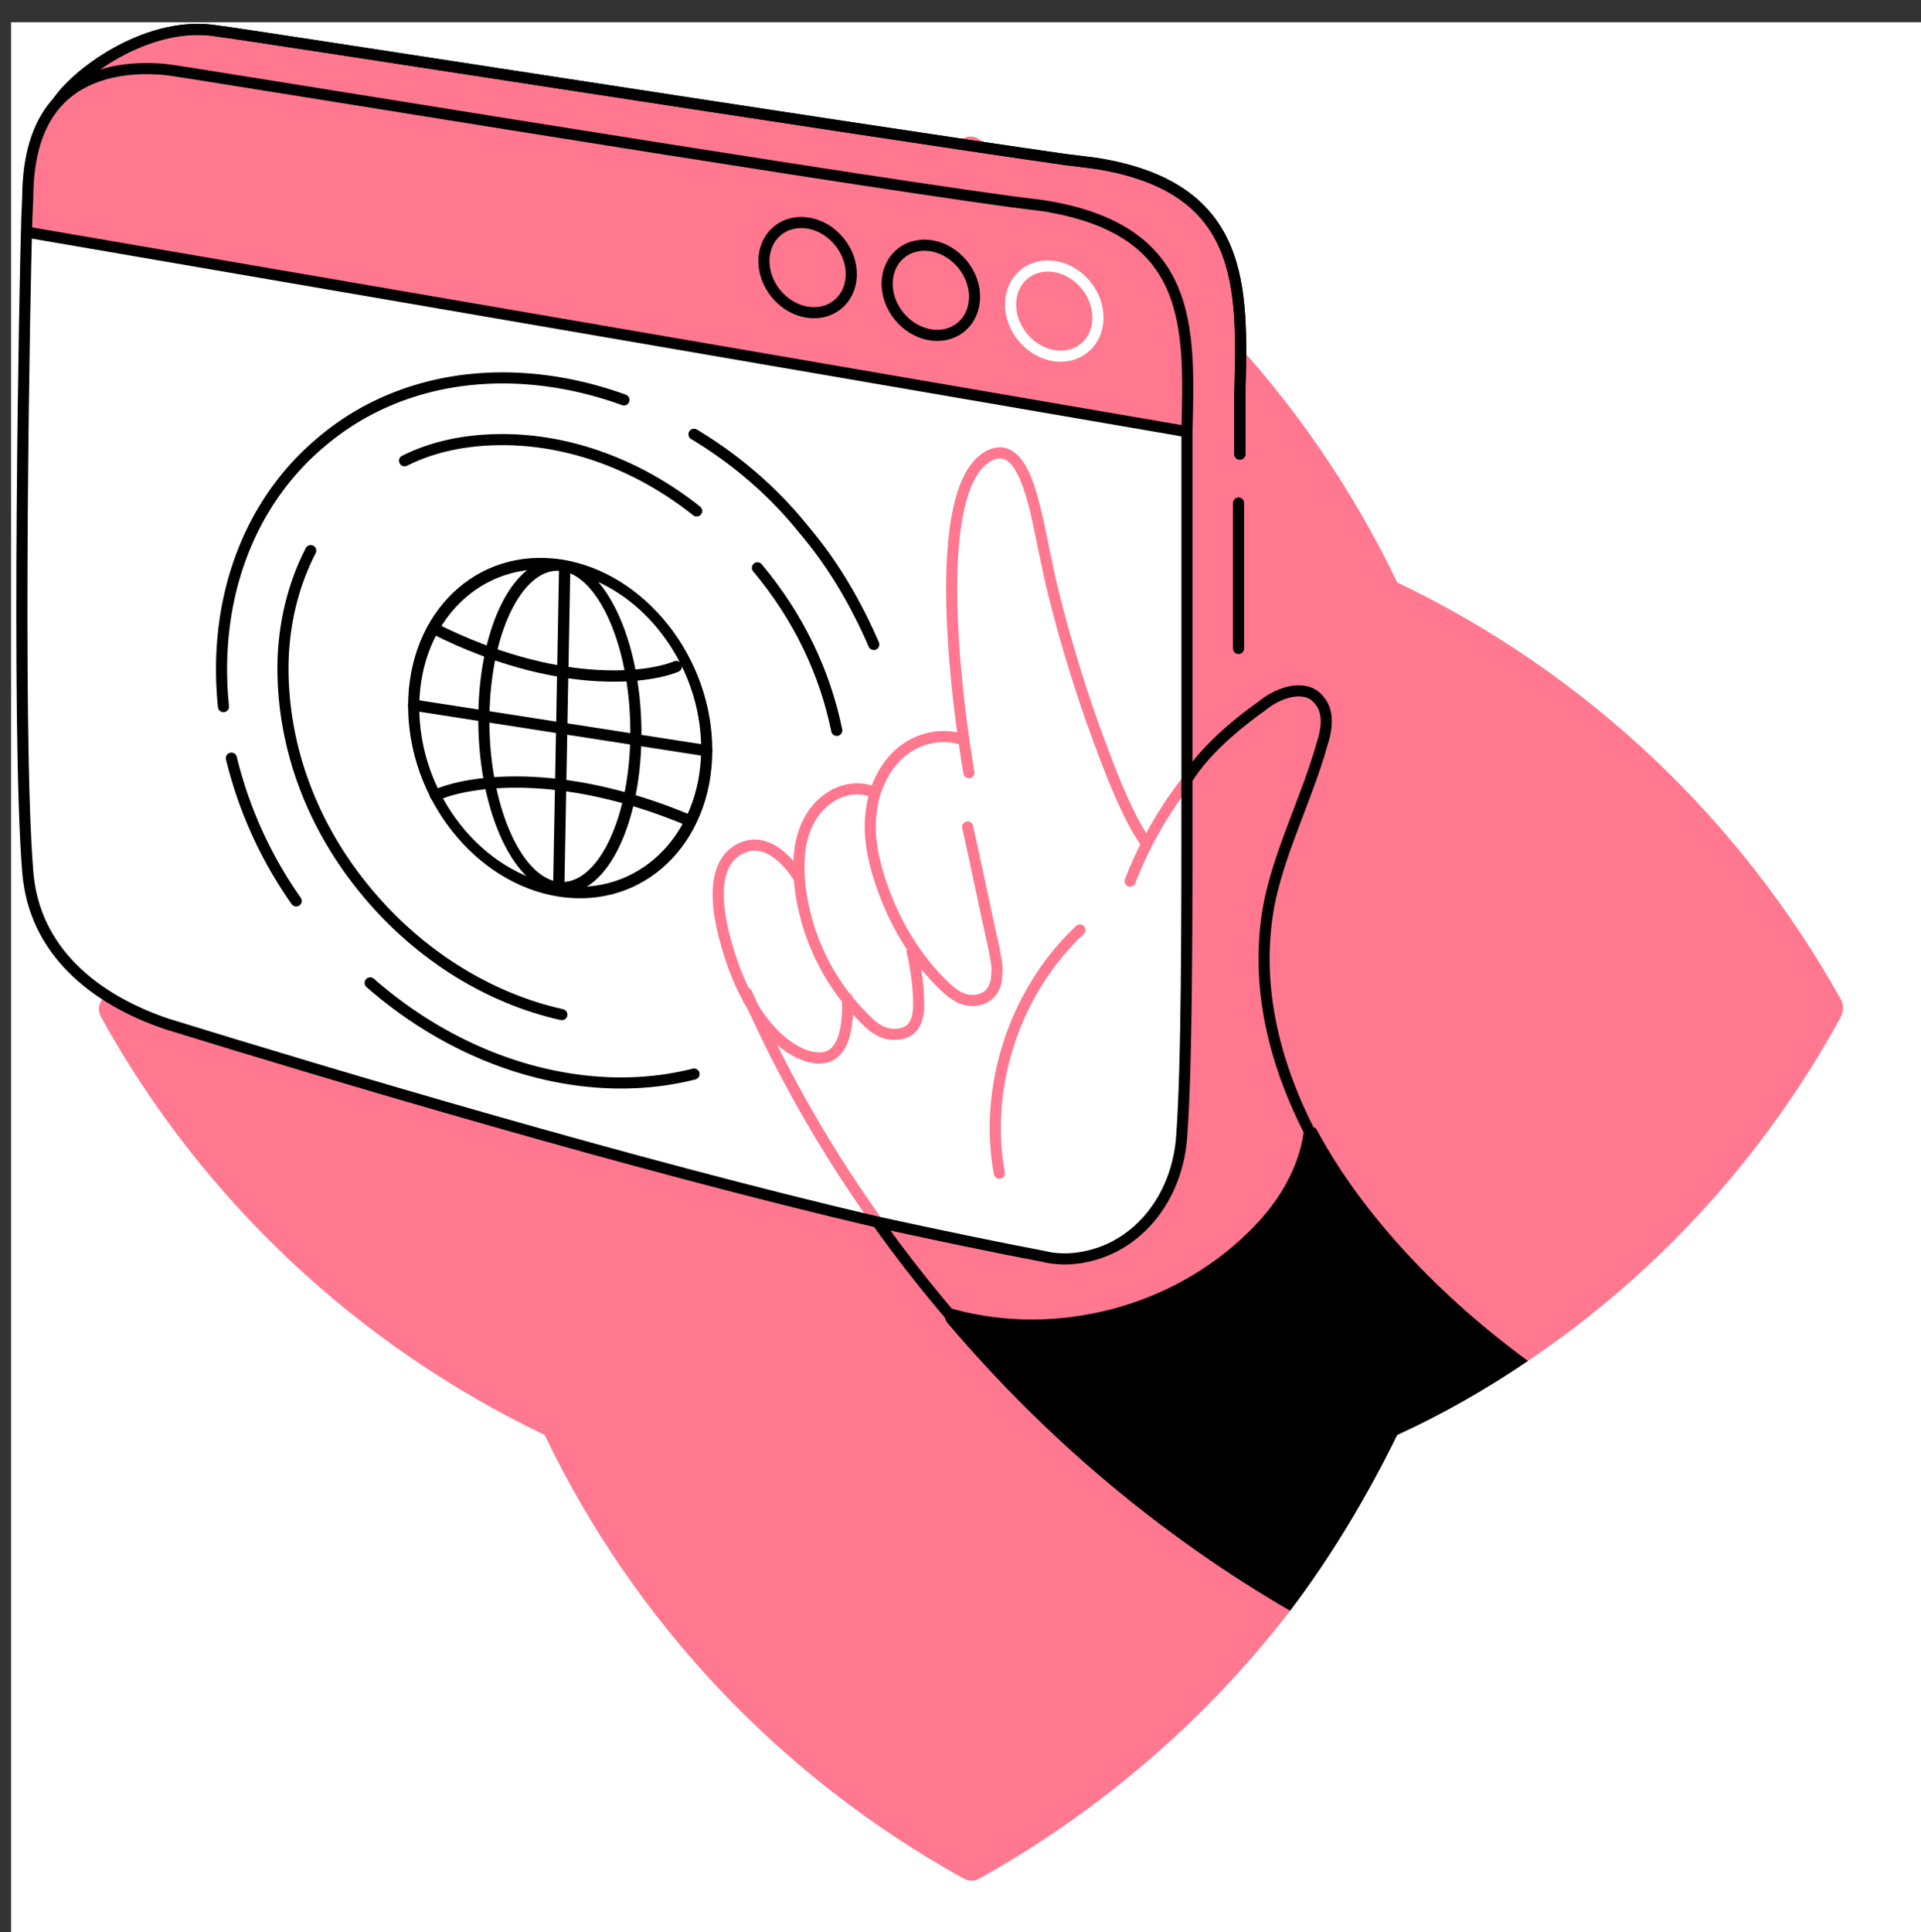 <svg width="173" height="174" fill="none" xmlns="http://www.w3.org/2000/svg"><rect width="100%" height="100%" fill="#333333" stroke="none"/><path fill="#fff" d="M1 2h172v172H1z"/><path d="M165.697 91.717c-6.785 12.379-16.426 22.973-28.091 30.829-3.69 2.499-7.617 4.761-11.783 6.665-2.738 5.595-5.952 10.951-9.642 15.831-7.499 9.76-17.02 17.973-27.852 24.044-.596.357-1.072.357-1.667 0-16.307-9.046-29.519-22.973-37.613-39.875-16.902-8.094-30.828-21.187-39.874-37.494-.358-.595-.358-1.19 0-1.666 9.046-16.426 22.972-29.638 39.874-37.613 7.975-16.902 21.306-30.829 37.494-39.875.595-.357 1.19-.357 1.666 0 16.307 9.046 29.52 22.973 37.614 39.875 16.902 8.094 30.828 21.187 39.993 37.613.238.476.238 1.071-.119 1.666Z" fill="#FF788F"/><path d="M87.258 69.58s-4.642-26.068 2.143-28.686c3.094-1.072 3.928 5.594 4.88 9.879.714 3.57 2.618 10.474 4.88 16.426 1.309 3.57 2.738 6.904 4.047 8.689M86.306 66.486c-1.904-.476-3.928.12-5.356 1.428-1.429 1.31-2.262 3.214-2.5 5.238-.238 2.023.12 3.928.714 5.832 1.072 3.452 2.857 6.666 5.356 9.284.596.596 1.19 1.19 1.905 1.548.714.357 1.666.357 2.261 0 .715-.357 1.072-1.19 1.072-2.024.119-.833-.12-1.547-.238-2.38-.834-3.69-1.548-7.261-2.38-10.951M89.996 105.644c-1.428-7.856 1.428-16.426 7.26-21.901" stroke="#000" stroke-miterlimit="10" stroke-linecap="round" stroke-linejoin="round"/><path d="M106.897 70.171c-1.428 1.786-2.618 3.69-3.689 5.714-.596 1.071-1.072 2.261-1.548 3.333M82.14 85.648c.357 1.548.595 3.214.595 4.88 0 .715-.12 1.429-.595 2.024-.595.595-1.548.714-2.38.476-.834-.238-1.43-.833-2.024-1.428-3.214-3.214-5.237-7.499-5.714-12.022-.119-1.428-.119-2.857.238-4.166.358-1.31 1.072-2.619 2.262-3.452 1.071-.833 2.619-1.19 3.928-.714" stroke="#000" stroke-miterlimit="10" stroke-linecap="round" stroke-linejoin="round"/><path d="M76.307 89.934s.357 4.166-1.547 5.118-6.428-1.19-8.927-8.69c-2.5-7.498-.357-9.402.952-9.998 2.857-1.309 5.118 2.619 5.118 2.619" stroke="#000" stroke-miterlimit="10" stroke-linecap="round" stroke-linejoin="round"/><path d="M137.607 122.547c-3.69 2.5-7.618 4.761-11.784 6.666-2.737 5.594-5.951 10.95-9.641 15.83-11.665-6.784-21.972-15.473-30.78-25.829-.238-.238-.406-.714-.287-.952 0-.119.12-.119.12-.238.237-.119.476-.238.714-.119 9.284 2.5 19.639-.238 26.424-6.904 2.857-2.737 4.523-5.832 4.999-8.808 0-.238.238-.476.476-.595.119 0 .119-.119.238-.119.357 0 .459.16.578.398 4.047 7.499 10.968 14.838 18.943 20.67Z" fill="#000"/><path d="M67.26 89.459c.239.476.358.833.596 1.309 4.642 10.117 10.713 19.52 17.973 27.972M106.898 70.176c1.785-2.975 5.475-5.713 6.666-6.546.714-.595 1.547-1.072 2.499-1.31.952-.238 2.024-.119 2.619.596 1.071 1.07.833 2.737.357 4.166-1.309 4.642-3.571 9.046-4.642 13.807-1.548 7.38.238 14.76 3.809 21.544" stroke="#000" stroke-miterlimit="10" stroke-linecap="round" stroke-linejoin="round"/><path d="M106.897 38.87v31.424c0 12.855 0 25.591-.476 32.019-.357 5.237-3.571 9.522-8.094 10.713-1.31.357-2.857.476-4.285.119-4.404-.834-9.522-1.905-14.998-3.095-21.9-5.118-49.396-13.331-64.037-17.854C8.342 89.934 3.104 85.53 2.51 78.626 1.438 66.01 2.271 23.397 2.39 20.897l104.507 17.974Z" fill="#fff"/><path d="M5.248 9.112c1.904-2.738 8.332-7.38 14.402-6.308 1.428.119 57.015 8.808 76.178 11.545l2.857.357c13.569 2.143 13.212 11.19 12.974 20.711v5.476" fill="#FF788F"/><path d="M5.248 9.112c1.904-2.738 8.332-7.38 14.402-6.308 1.428.119 57.015 8.808 76.178 11.545l2.857.357c13.569 2.143 13.212 11.19 12.974 20.711v5.476" stroke="#000" stroke-miterlimit="10" stroke-linecap="round" stroke-linejoin="round"/><path d="M87.258 69.58s-4.642-26.068 2.143-28.686c3.094-1.072 3.928 5.594 4.88 9.879.714 3.57 2.618 10.474 4.88 16.426 1.309 3.57 2.738 6.904 4.047 8.689M86.306 66.486c-1.904-.476-3.928.12-5.356 1.428-1.429 1.31-2.262 3.214-2.5 5.238-.238 2.023.12 3.928.714 5.832 1.072 3.452 2.857 6.666 5.356 9.284.596.596 1.19 1.19 1.905 1.548.714.357 1.666.357 2.261 0 .715-.357 1.072-1.19 1.072-2.024.119-.833-.12-1.547-.238-2.38-.834-3.69-1.548-7.261-2.38-10.951M89.996 105.644c-1.428-7.856 1.428-16.426 7.26-21.901M101.779 79.34a35.347 35.347 0 0 1 4.936-8.79" stroke="#FF788F" stroke-miterlimit="10" stroke-linecap="round" stroke-linejoin="round"/><path d="M82.14 85.648c.357 1.548.595 3.214.595 4.88 0 .715-.12 1.429-.595 2.024-.595.595-1.548.714-2.38.476-.834-.238-1.43-.833-2.024-1.428-3.214-3.214-5.237-7.499-5.714-12.022-.119-1.428-.119-2.857.238-4.166.358-1.31 1.072-2.619 2.262-3.452 1.071-.833 2.619-1.19 3.928-.714" stroke="#FF788F" stroke-miterlimit="10" stroke-linecap="round" stroke-linejoin="round"/><path d="M76.307 89.934s.357 4.166-1.547 5.118-6.428-1.19-8.927-8.69c-2.5-7.498-.357-9.402.952-9.998 2.857-1.309 5.118 2.619 5.118 2.619" stroke="#FF788F" stroke-miterlimit="10" stroke-linecap="round" stroke-linejoin="round"/><path d="M67.26 89.459a115.345 115.345 0 0 0 11.556 20.313" stroke="#FF788F" stroke-miterlimit="10" stroke-linecap="round" stroke-linejoin="round"/><path d="M20.126 63.627c-.953-9.284 2.023-18.211 8.927-23.925 7.38-6.19 17.616-7.142 27.138-3.69M26.673 81.124A37.769 37.769 0 0 1 20.84 68.27M62.5 96.716c-9.403 2.381-20.472-.595-29.162-8.213M62.5 39.107c3.571 2.143 7.023 5 9.88 8.57 2.738 3.214 4.761 6.785 6.308 10.356" stroke="#000" stroke-miterlimit="10" stroke-linecap="round" stroke-linejoin="round"/><path d="M50.597 91.362C44.17 89.933 37.861 86.124 33.1 80.41c-4.999-5.951-7.618-13.093-7.618-20.235 0-3.928.953-7.618 2.5-10.593M68.213 51.128c3.69 4.404 6.07 9.403 7.142 14.64M36.433 41.488c2.618-1.309 5.594-1.904 8.808-1.904 6.07 0 12.26 2.261 17.497 6.427" stroke="#000" stroke-miterlimit="10" stroke-linecap="round" stroke-linejoin="round"/><path d="M106.897 38.87 2.39 20.897c0-1.428.12-2.857.12-3.809.118-3.57 1.07-6.19 2.737-7.975 2.261-2.38 5.713-3.214 9.641-2.857 1.429.12 57.015 9.285 76.178 11.903l2.857.357c13.569 2.143 13.212 10.832 12.974 20.354Z" fill="#FF788F" stroke="#000" stroke-miterlimit="10" stroke-linecap="round" stroke-linejoin="round"/><path d="M111.539 45.296V58.39M5.248 9.112c1.904-2.738 8.332-7.38 14.402-6.308 1.428.119 57.015 8.808 76.178 11.545l2.857.357c13.569 2.143 13.212 11.19 12.974 20.711v5.476" stroke="#000" stroke-miterlimit="10" stroke-linecap="round" stroke-linejoin="round"/><path d="M97.634 31.348c1.587-1.279 1.668-3.809.183-5.651-1.485-1.842-3.976-2.299-5.562-1.02-1.586 1.28-1.668 3.81-.182 5.652 1.485 1.842 3.975 2.299 5.561 1.02Z" stroke="#fff" stroke-miterlimit="10" stroke-linecap="round" stroke-linejoin="round"/><path d="M86.518 29.475c1.587-1.28 1.668-3.81.183-5.652-1.486-1.842-3.976-2.298-5.562-1.019-1.587 1.28-1.668 3.81-.183 5.652 1.486 1.842 3.976 2.298 5.562 1.019ZM75.42 27.432c1.587-1.279 1.669-3.81.183-5.651-1.485-1.842-3.976-2.299-5.562-1.02-1.586 1.28-1.668 3.81-.182 5.652 1.485 1.842 3.975 2.299 5.562 1.02ZM106.897 38.87v31.424c0 12.855 0 25.591-.476 32.019-.357 5.237-3.571 9.522-8.094 10.713-1.31.357-2.857.476-4.285.119-4.404-.834-9.522-1.905-14.998-3.095-21.9-5.118-49.396-13.331-64.037-17.854C8.342 89.934 3.104 85.53 2.51 78.626 1.438 66.01 2.271 23.397 2.39 20.897" stroke="#000" stroke-miterlimit="10" stroke-linecap="round" stroke-linejoin="round"/><ellipse rx="13.369" ry="14.639" transform="matrix(.986 .096 -.039 -1.008 50.45 65.56)" fill="#fff" stroke="#000" stroke-width="1.016" stroke-miterlimit="10" stroke-linecap="round" stroke-linejoin="round"/><ellipse rx="6.934" ry="14.47" transform="matrix(.987 .14 .013 -1.002 50.42 65.407)" stroke="#000" stroke-width="1.016" stroke-miterlimit="10" stroke-linecap="round" stroke-linejoin="round"/><path d="m50.319 79.908.533-28.695M63.657 67.602 37.24 63.493M39.22 71.62c2.762-1.276 11.169-2.62 22.708 2.204M60.904 60.018c-2.729 1.123-10.879 2.03-21.642-3.33" stroke="#000" stroke-width="1.016" stroke-miterlimit="10" stroke-linecap="round" stroke-linejoin="round"/></svg>
